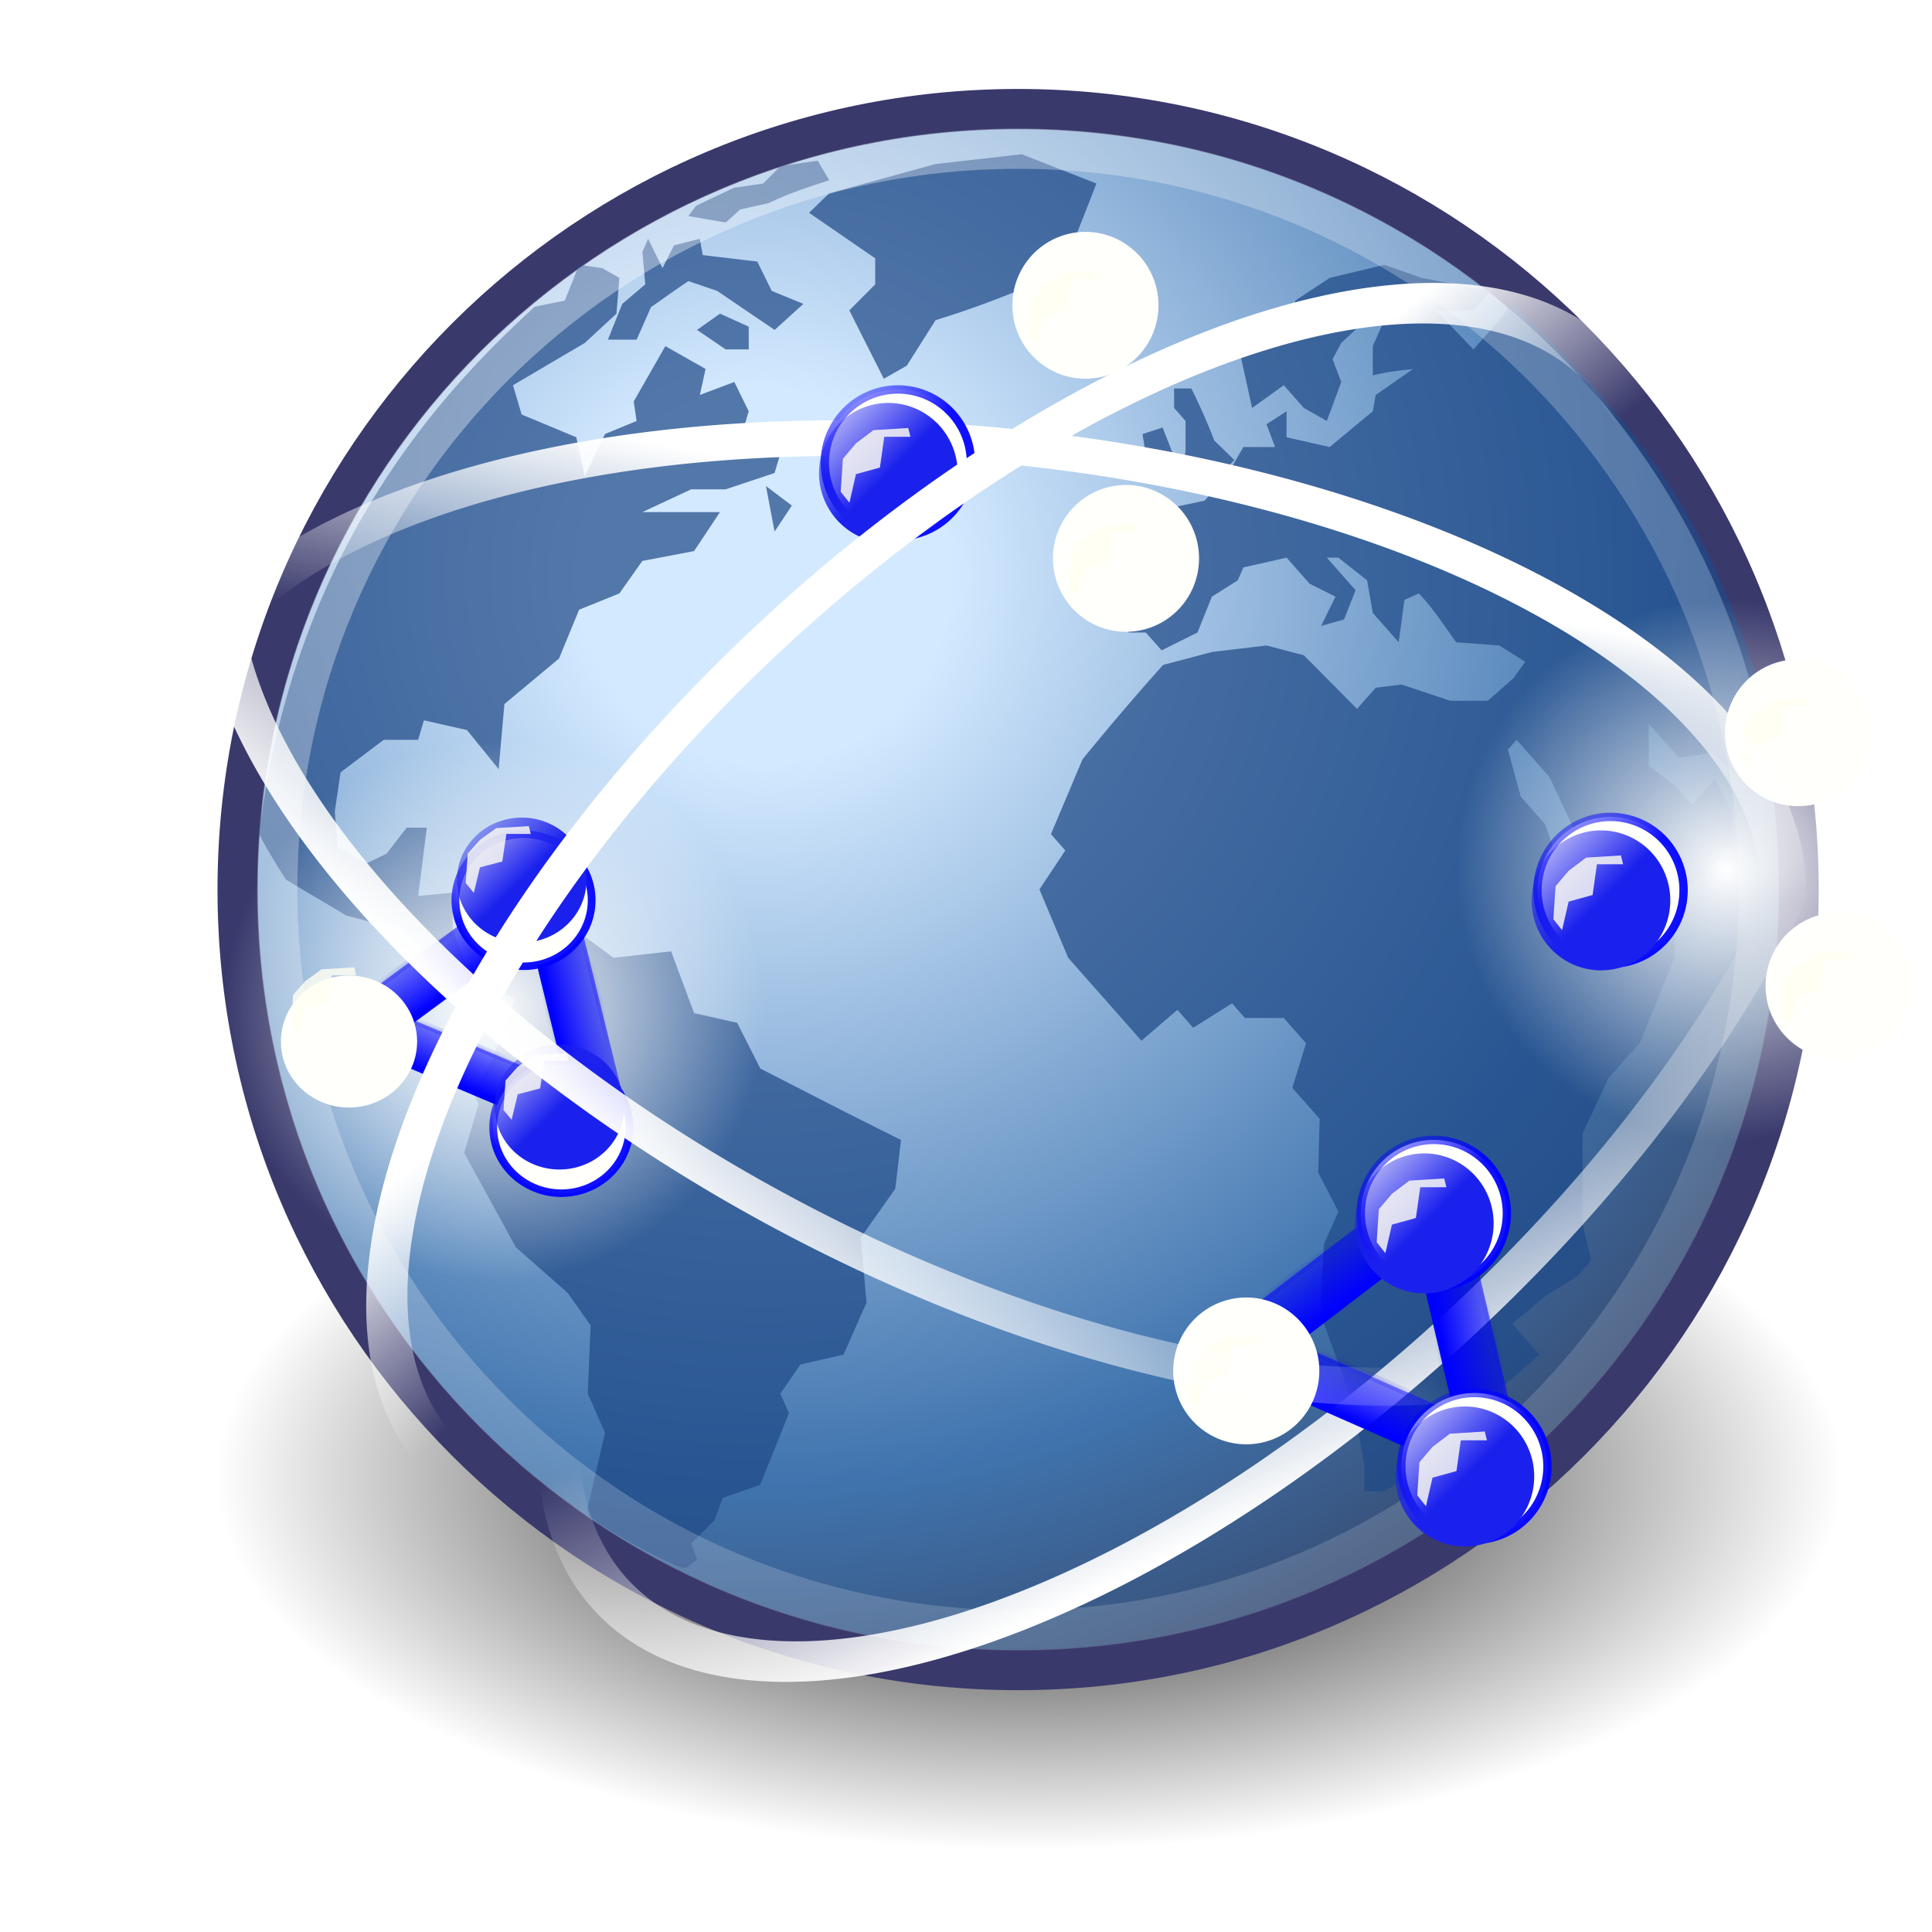 <svg xmlns="http://www.w3.org/2000/svg" xmlns:xlink="http://www.w3.org/1999/xlink" viewBox="0 0 48 48"><defs><linearGradient id="c"><stop offset="0" stop-color="#1b21ed"/><stop offset="1" stop-color="#1b1bed" stop-opacity=".104"/></linearGradient><linearGradient id="b"><stop offset="0" stop-color="#00f"/><stop offset="1" stop-color="#00f" stop-opacity=".4"/></linearGradient><linearGradient id="j" y2="7.842" xlink:href="#b" gradientUnits="userSpaceOnUse" y1="16.355" gradientTransform="matrix(1.864 0 0 .898 -935.09 1035.6)" x2="21.445" x1="21.106"/><linearGradient id="p" y2="559.47" xlink:href="#c" gradientUnits="userSpaceOnUse" y1="568.05" x2="428.64" x1="437.23"/><linearGradient id="o" y2="558.82" xlink:href="#b" gradientUnits="userSpaceOnUse" y1="565.56" x2="458.58" x1="462.67"/><linearGradient id="l" y2="7.842" xlink:href="#b" gradientUnits="userSpaceOnUse" y1="16.355" gradientTransform="matrix(1.681 0 0 .917 -825.97 836.28)" x2="21.445" x1="21.106"/><linearGradient id="n" y2="7.842" xlink:href="#b" gradientUnits="userSpaceOnUse" y1="16.355" gradientTransform="matrix(1.681 0 0 .917 933.17 192.98)" x2="21.445" x1="21.106"/><linearGradient id="a"><stop offset="0" stop-color="#0a0eed"/><stop offset="1" stop-color="#0a0eed" stop-opacity="0"/></linearGradient><linearGradient id="d"><stop offset="0" stop-color="#fff"/><stop offset="1" stop-color="#fff" stop-opacity="0"/></linearGradient><linearGradient id="u" y2="21.042" xlink:href="#d" gradientUnits="userSpaceOnUse" x2="-22.252" y1="30.057" x1="-25.176"/><linearGradient id="r" y2="22.662" xlink:href="#d" gradientUnits="userSpaceOnUse" x2="-22.114" y1="30.057" x1="-25.176"/><linearGradient id="s" y2="22.662" xlink:href="#d" gradientUnits="userSpaceOnUse" x2="-22.114" y1="28.338" x1="-22.823"/><linearGradient id="t" y2="21.336" xlink:href="#d" gradientUnits="userSpaceOnUse" x2="-21.962" y1="15.649" x1="-21.659"/><radialGradient id="e" gradientUnits="userSpaceOnUse" cy="63.965" cx="15.116" gradientTransform="scale(1.644 .608)" r="12.289"><stop offset="0"/><stop offset="1" stop-opacity="0"/></radialGradient><radialGradient id="i" cx="-900.06" xlink:href="#a" gradientUnits="userSpaceOnUse" cy="1047.4" r="14.008" gradientTransform="matrix(1 0 0 .27 0 764.15)"/><radialGradient id="k" cx="-794.37" xlink:href="#a" gradientUnits="userSpaceOnUse" cy="848.33" r="12.685" gradientTransform="matrix(1 0 0 .304 0 590.22)"/><radialGradient id="g" xlink:href="#d" gradientUnits="userSpaceOnUse" cy="12.493" cx="12.071" r="6.718"/><radialGradient id="h" gradientUnits="userSpaceOnUse" cy="12.142" cx="15.601" gradientTransform="matrix(1 0 0 1 .725 1003)" r="43.527"><stop offset="0" stop-color="#fff"/><stop offset="1" stop-color="#fff" stop-opacity=".165"/></radialGradient><radialGradient id="m" cx="1011.3" xlink:href="#a" gradientUnits="userSpaceOnUse" cy="73.508" r="12.685" gradientTransform="matrix(1 0 0 .304 -46.564 182.66)"/><radialGradient id="f" gradientUnits="userSpaceOnUse" cy="15.716" cx="18.248" gradientTransform="matrix(1 0 0 1 .725 1003)" r="29.993"><stop offset="0" stop-color="#d3e9ff"/><stop offset=".155" stop-color="#d3e9ff"/><stop offset=".75" stop-color="#4074ae"/><stop offset="1" stop-color="#36486c"/></radialGradient><filter id="q" height="1.268" width="1.285" y="-.134" x="-.143"><feGaussianBlur stdDeviation=".483"/></filter></defs><path d="M45.053 38.909a20.203 7.475 0 11-40.406 0 20.203 7.475 0 1140.406 0z" transform="matrix(1 0 0 1.243 .725 -11.67)" fill="url(#e)"/><path d="M44.685 1026.5c0 10.71-8.682 19.392-19.39 19.392-10.709 0-19.391-8.682-19.391-19.392 0-10.709 8.682-19.39 19.391-19.39 10.708 0 19.39 8.681 19.39 19.39z" stroke="#39396c" fill="url(#f)" transform="translate(0 -1004.4)"/><g fill="#204a87" fill-opacity=".713"><path d="M44.14 19.149l-.535.606c-.328-.387-.697-.712-1.07-1.051l-.822.12-.75-.848v1.05l.643.486.428.485.571-.647.43.809v.808l-.645.727-1.178.809-.892.89-.572-.649.286-.727-.57-.646-.965-2.061-.82-.929-.216.242.322 1.172.607.687c.346 1 .689 1.955 1.143 2.91.705 0 1.37-.074 2.07-.162v.566l-.856 2.101-.786.889-.643 1.375v2.263l.215.89-.357.403-.786.485-.821.687.679.768-.929.81.179.523-1.393 1.577h-.928l-.786.486h-.5v-.647l-.214-1.295c-.276-.812-.564-1.618-.856-2.423 0-.595.035-1.184.07-1.779l.359-.808-.501-.97.036-1.334-.679-.768.34-1.11-.553-.628h-.965l-.321-.363-.964.607-.393-.446-.893.768-1.82-2.061-.715-1.698.643-.969-.357-.404.785-1.86a67.248 67.248 0 012-2.344l1.214-.323 1.356-.161.929.243 1.321 1.332.464-.525.642-.08 1.215.404h.928l.643-.567.286-.403-.644-.404-1.071-.08c-.298-.413-.574-.847-.927-1.213l-.358.16-.143 1.052-.643-.727-.142-.81-.713-.564h-.287l.714.808-.286.727-.57.161.357-.727-.644-.322-.57-.647-1.073.242-.142.322-.642.405-.357.89-.892.444-.394-.444h-.428v-1.456l.929-.485h.714l-.144-.565-.57-.566.963-.203.536-.605.427-.728h.787l-.215-.565.5-.323v.646l1.071.242 1.071-.888.072-.405.928-.646c-.336.041-.672.072-1 .161V8.6l.357-.808h-.357l-.784.727-.215.405.215.566-.358.969-.571-.323-.499-.565-.787.565-.285-1.293 1.356-.889V7.47l.858-.566 1.356-.324.929.324 1.713.323-.428.485h-.928l.928.97.714-.808.217-.355s2.738 2.454 4.303 5.138c1.564 2.685 2.3 5.85 2.3 6.493zM26.457 7.873l-.072.485.5.323.856-.565-.428-.485-.571.324-.285-.082M27.242 4.56l-1.857-.728-2.141.243-2.643.727-.5.485 1.643 1.131v.647l-.643.646.857 1.699.57-.324.716-1.131a24.577 24.577 0 003.14-1.213l.858-2.182M29.17 11.35l-.285-.728-.5.162.143.888.643-.322"/><path d="M29.456 11.187l-.143.97.786-.162.57-.565-.5-.485a14.575 14.575 0 00-.571-1.294h-.428v.485l.285.323v.727M18.887 26.544l-.571-1.132-1.071-.242-.572-1.535-1.428.161-1.213-.888-1.286 1.13v.18c-.39-.113-.868-.128-1.214-.341l-.286-.808v-.89l-.856.081.214-1.697h-.5l-.5.647-.5.241-.714-.403-.072-.889.143-.97 1.072-.808h.856l.143-.485 1.07.242.787.97.143-1.617 1.357-1.13.5-1.214.999-.403.571-.808 1.285-.244.644-.969h-1.929l1.214-.566h.857l1.214-.405.143-.483-.429-.405-.5-.162.143-.485-.357-.727-.857.323.143-.647-1-.566-.785 1.374.071.485-.785.324-.5 1.05-.214-.97-1.357-.565-.215-.727 1.786-1.052.785-.727.072-.889-.428-.242-.572-.082-.357.89s-.597.117-.75.155C11.32 9.43 7.358 13.33 6.437 20.695c.037.17.667 1.16.667 1.16l1.5.89 1.5.404.643.809.999.727.571-.08.428.192v.13l-.57 1.536-.43.647.144.324-.357 1.21 1.285 2.345 1.285 1.132.572.808-.072 1.698.429.969-.429 1.86s-.033-.012.021.174c.056.186 2.288 1.425 2.43 1.32l.263-.202-.143-.402.571-.567.215-.566.928-.324.714-1.778-.214-.484.499-.727 1.071-.244.572-1.293-.143-1.615.857-1.213.143-1.213c-1.173-.58-2.335-1.179-3.5-1.777M17.317 8.196l.713.485h.572v-.565l-.714-.324-.571.404"/><path d="M15.46 7.55l-.357.889h.714l.357-.808c.309-.218.615-.437.929-.647l.714.243 1.428.97.714-.647-.786-.323-.358-.728-1.356-.161-.072-.405-.642.162-.285.566-.358-.728-.142.324.071.808-.571.485"/><g><path d="M18.03 5.529l.357-.323.715-.162c.489-.238.98-.398 1.5-.566l-.286-.485-.922.133-.435.434-.718.104-.639.3-.31.15-.19.254.928.16"/></g><g><path d="M19.244 13.207l.429-.646-.643-.485.214 1.131"/></g></g><path d="M18.789 12.493a6.718 6.718 0 11-13.435 0 6.718 6.718 0 1113.435 0z" transform="scale(-1 1) rotate(36.266 -29.34 -66.875)" color="#000" fill-rule="evenodd" fill="url(#g)"/><path d="M43.7 1026.5c0 10.166-8.241 18.407-18.406 18.407s-18.406-8.241-18.406-18.407c0-10.165 8.24-18.406 18.406-18.406 10.164 0 18.406 8.24 18.406 18.406z" opacity=".396" stroke="url(#h)" fill="none" transform="translate(0 -1004.4)"/><path d="M18.789 12.493a6.718 6.718 0 11-13.435 0 6.718 6.718 0 1113.435 0z" transform="matrix(-1.046 .767 .767 1.046 38.3 11.9)" fill-rule="evenodd" color="#000" fill="url(#g)"/><path d="M18.789 12.493a6.718 6.718 0 11-13.435 0 6.718 6.718 0 1113.435 0z" transform="scale(-1 1) rotate(36.266 -19.372 -18.373)" color="#000" fill-rule="evenodd" fill="url(#g)"/><path d="M18.789 12.493a6.718 6.718 0 11-13.435 0 6.718 6.718 0 1113.435 0z" transform="matrix(-.87 .639 .638 .87 27.56 -7.21)" color="#000" fill-rule="evenodd" fill="url(#g)"/><path transform="matrix(-.182 -.077 -.152 .124 6.351 -172.93)" fill-rule="evenodd" stroke="url(#i)" fill="url(#j)" stroke-opacity=".853" d="M-913.57 1044.1h27.017v6.576h-27.017z"/><path transform="matrix(.158 -.117 .153 .123 6.351 -172.93)" fill-rule="evenodd" stroke="url(#k)" fill="url(#l)" stroke-opacity=".853" d="M-806.56 844.97h24.369v6.719h-24.369z"/><path transform="matrix(.046 .187 -.178 .085 6.351 -172.93)" stroke-opacity=".853" fill-rule="evenodd" stroke="url(#m)" fill="url(#n)" d="M952.58 201.66h24.369v6.719H952.58z"/><path d="M471.44 568.09a8.768 8.768 0 11-17.536 0 8.768 8.768 0 0117.536 0z" transform="matrix(.193 0 0 .187 -76.288 -83.866)" stroke="url(#o)" stroke-opacity=".938" fill="#fffffc"/><path d="M445.31 568.05a8.087 8.087 0 11-16.174 0 8.087 8.087 0 0116.174 0z" transform="matrix(.199 0 0 .192 -74.046 -87.2)" fill-rule="evenodd" fill="url(#p)"/><path d="M28.373 1014.7l.762-3.304 2.796-.762.508-3.558h3.05l-.254-1.017-4.066.254-2.034 1.525-1.525 1.78-.254 3.811 1.017 1.271z" filter="url(#q)" fill-opacity=".813" fill="#fffff3" transform="matrix(.199 0 0 .192 6.126 -172.639)"/><path d="M471.44 568.09a8.768 8.768 0 11-17.536 0 8.768 8.768 0 0117.536 0z" transform="matrix(.193 0 0 .187 -80.625 -80.356)" stroke="url(#o)" fill="#fffffc" stroke-opacity=".938"/><path d="M445.31 568.05a8.087 8.087 0 11-16.174 0 8.087 8.087 0 0116.174 0z" transform="matrix(.199 0 0 .192 -78.384 -83.69)" fill="url(#p)" fill-rule="evenodd"/><path d="M28.373 1014.7l.762-3.304 2.796-.762.508-3.558h3.05l-.254-1.017-4.066.254-2.034 1.525-1.525 1.78-.254 3.811 1.017 1.271z" filter="url(#q)" fill-opacity=".813" fill="#fffff3" transform="matrix(.199 0 0 .192 1.788 -169.13)"/><g><path d="M471.44 568.09a8.768 8.768 0 11-17.536 0 8.768 8.768 0 0117.536 0z" transform="matrix(.193 0 0 .187 -75.349 -78.228)" stroke="url(#o)" fill="#fffffc" stroke-opacity=".938"/><path d="M445.31 568.05a8.087 8.087 0 11-16.174 0 8.087 8.087 0 0116.174 0z" transform="matrix(.199 0 0 .192 -73.107 -81.562)" fill="url(#p)" fill-rule="evenodd"/><path d="M28.373 1014.7l.762-3.304 2.796-.762.508-3.558h3.05l-.254-1.017-4.066.254-2.034 1.525-1.525 1.78-.254 3.811 1.017 1.271z" filter="url(#q)" fill-opacity=".813" fill="#fffff3" transform="matrix(.199 0 0 .192 7.065 -167.001)"/></g><path d="M-2.828 21.042a15.733 9.458 0 11-31.466 0 15.733 9.458 0 1131.466 0z" transform="matrix(.939 -.879 .683 .73 33.039 -5.85)" stroke-linejoin="round" color="#000" stroke="url(#r)" stroke-linecap="round" stroke-width=".882" fill="none"/><g><path transform="matrix(-.195 -.086 -.163 .138 37.667 -199.29)" fill-rule="evenodd" stroke="url(#i)" fill="url(#j)" stroke-opacity=".853" d="M-913.57 1044.1h27.017v6.576h-27.017z"/><path transform="matrix(.17 -.13 .164 .137 37.667 -199.29)" fill-rule="evenodd" stroke="url(#k)" fill="url(#l)" stroke-opacity=".853" d="M-806.56 844.97h24.369v6.719h-24.369z"/><path transform="matrix(.049 .209 -.192 .095 37.667 -199.29)" stroke-opacity=".853" fill-rule="evenodd" stroke="url(#m)" fill="url(#n)" d="M952.58 201.66h24.369v6.719H952.58z"/><path d="M471.44 568.09a8.768 8.768 0 11-17.536 0 8.768 8.768 0 0117.536 0z" transform="matrix(.207 0 0 .208 -51.101 -99.958)" stroke="url(#o)" fill="#fffffc" stroke-opacity=".938"/><path d="M445.31 568.05a8.087 8.087 0 11-16.174 0 8.087 8.087 0 0116.174 0z" transform="matrix(.213 0 0 .215 -48.693 -103.676)" fill="url(#p)" fill-rule="evenodd"/><path d="M28.373 1014.7l.762-3.304 2.796-.762.508-3.558h3.05l-.254-1.017-4.066.254-2.034 1.525-1.525 1.78-.254 3.811 1.017 1.271z" filter="url(#q)" fill-opacity=".813" fill="#fffff3" transform="matrix(.213 0 0 .215 37.425 -198.965)"/><g><path d="M471.44 568.09a8.768 8.768 0 11-17.536 0 8.768 8.768 0 0117.536 0z" transform="matrix(.207 0 0 .208 -55.76 -96.043)" stroke="url(#o)" fill="#fffffc" stroke-opacity=".938"/><path d="M445.31 568.05a8.087 8.087 0 11-16.174 0 8.087 8.087 0 0116.174 0z" transform="matrix(.213 0 0 .215 -53.353 -99.761)" fill="url(#p)" fill-rule="evenodd"/><path d="M28.373 1014.7l.762-3.304 2.796-.762.508-3.558h3.05l-.254-1.017-4.066.254-2.034 1.525-1.525 1.78-.254 3.811 1.017 1.271z" filter="url(#q)" fill-opacity=".813" fill="#fffff3" transform="matrix(.213 0 0 .215 32.766 -195.05)"/></g><g><path d="M471.44 568.09a8.768 8.768 0 11-17.536 0 8.768 8.768 0 0117.536 0z" transform="matrix(.207 0 0 .208 -50.093 -93.67)" stroke="url(#o)" fill="#fffffc" stroke-opacity=".938"/><path d="M445.31 568.05a8.087 8.087 0 11-16.174 0 8.087 8.087 0 0116.174 0z" transform="matrix(.213 0 0 .215 -47.685 -97.388)" fill="url(#p)" fill-rule="evenodd"/><path d="M28.373 1014.7l.762-3.304 2.796-.762.508-3.558h3.05l-.254-1.017-4.066.254-2.034 1.525-1.525 1.78-.254 3.811 1.017 1.271z" filter="url(#q)" fill-opacity=".813" fill="#fffff3" transform="matrix(.213 0 0 .215 38.433 -192.678)"/></g></g><g><path transform="matrix(-.195 -.086 -.163 .138 28.618 -187.35)" fill-rule="evenodd" stroke="url(#i)" fill="url(#j)" stroke-opacity=".853" d="M-913.57 1044.1h27.017v6.576h-27.017z"/><path transform="matrix(.17 -.13 .164 .137 28.618 -187.35)" fill-rule="evenodd" stroke="url(#k)" fill="url(#l)" stroke-opacity=".853" d="M-806.56 844.97h24.369v6.719h-24.369z"/><path transform="matrix(.049 .209 -.192 .095 28.618 -187.35)" stroke-opacity=".853" fill-rule="evenodd" stroke="url(#m)" fill="url(#n)" d="M952.58 201.66h24.369v6.719H952.58z"/><path d="M471.44 568.09a8.768 8.768 0 11-17.536 0 8.768 8.768 0 0117.536 0z" transform="matrix(.207 0 0 .208 -60.15 -88.018)" stroke="url(#o)" fill="#fffffc" stroke-opacity=".938"/><path d="M445.31 568.05a8.087 8.087 0 11-16.174 0 8.087 8.087 0 0116.174 0z" transform="matrix(.213 0 0 .215 -57.742 -91.736)" fill="url(#p)" fill-rule="evenodd"/><path d="M28.373 1014.7l.762-3.304 2.796-.762.508-3.558h3.05l-.254-1.017-4.066.254-2.034 1.525-1.525 1.78-.254 3.811 1.017 1.271z" filter="url(#q)" fill-opacity=".813" fill="#fffff3" transform="matrix(.213 0 0 .215 28.376 -187.025)"/><g><path d="M471.44 568.09a8.768 8.768 0 11-17.536 0 8.768 8.768 0 0117.536 0z" transform="matrix(.207 0 0 .208 -64.81 -84.103)" stroke="url(#o)" fill="#fffffc" stroke-opacity=".938"/><path d="M445.31 568.05a8.087 8.087 0 11-16.174 0 8.087 8.087 0 0116.174 0z" transform="matrix(.213 0 0 .215 -62.402 -87.821)" fill="url(#p)" fill-rule="evenodd"/><path d="M28.373 1014.7l.762-3.304 2.796-.762.508-3.558h3.05l-.254-1.017-4.066.254-2.034 1.525-1.525 1.78-.254 3.811 1.017 1.271z" filter="url(#q)" fill-opacity=".813" fill="#fffff3" transform="matrix(.213 0 0 .215 23.717 -183.11)"/></g><g><path d="M471.44 568.09a8.768 8.768 0 11-17.536 0 8.768 8.768 0 0117.536 0z" transform="matrix(.207 0 0 .208 -59.142 -81.73)" stroke="url(#o)" fill="#fffffc" stroke-opacity=".938"/><path d="M445.31 568.05a8.087 8.087 0 11-16.174 0 8.087 8.087 0 0116.174 0z" transform="matrix(.213 0 0 .215 -56.734 -85.448)" fill="url(#p)" fill-rule="evenodd"/><path d="M28.373 1014.7l.762-3.304 2.796-.762.508-3.558h3.05l-.254-1.017-4.066.254-2.034 1.525-1.525 1.78-.254 3.811 1.017 1.271z" filter="url(#q)" fill-opacity=".813" fill="#fffff3" transform="matrix(.213 0 0 .215 29.384 -180.738)"/></g></g><path d="M-2.828 21.042a15.733 9.458 0 11-31.466 0 15.733 9.458 0 1131.466 0z" transform="matrix(-1.28 -.126 .098 -.995 -1.68 39.1)" stroke-linejoin="round" color="#000" stroke="url(#s)" stroke-linecap="round" stroke-width=".882" fill="none"/><g><path transform="matrix(-.195 -.086 -.163 .138 19.962 -209.91)" fill-rule="evenodd" stroke="url(#i)" fill="url(#j)" stroke-opacity=".853" d="M-913.57 1044.1h27.017v6.576h-27.017z"/><path transform="matrix(.17 -.13 .164 .137 19.962 -209.91)" fill-rule="evenodd" stroke="url(#k)" fill="url(#l)" stroke-opacity=".853" d="M-806.56 844.97h24.369v6.719h-24.369z"/><path transform="matrix(.049 .209 -.192 .095 19.962 -209.91)" stroke-opacity=".853" fill-rule="evenodd" stroke="url(#m)" fill="url(#n)" d="M952.58 201.66h24.369v6.719H952.58z"/><path d="M471.44 568.09a8.768 8.768 0 11-17.536 0 8.768 8.768 0 0117.536 0z" transform="matrix(.207 0 0 .208 -68.806 -110.578)" stroke="url(#o)" fill="#fffffc" stroke-opacity=".938"/><path d="M445.31 568.05a8.087 8.087 0 11-16.174 0 8.087 8.087 0 0116.174 0z" transform="matrix(.213 0 0 .215 -66.398 -114.296)" fill="url(#p)" fill-rule="evenodd"/><path d="M28.373 1014.7l.762-3.304 2.796-.762.508-3.558h3.05l-.254-1.017-4.066.254-2.034 1.525-1.525 1.78-.254 3.811 1.017 1.271z" filter="url(#q)" fill-opacity=".813" fill="#fffff3" transform="matrix(.213 0 0 .215 19.72 -209.585)"/><g><path d="M471.44 568.09a8.768 8.768 0 11-17.536 0 8.768 8.768 0 0117.536 0z" transform="matrix(.207 0 0 .208 -73.465 -106.663)" stroke="url(#o)" fill="#fffffc" stroke-opacity=".938"/><path d="M445.31 568.05a8.087 8.087 0 11-16.174 0 8.087 8.087 0 0116.174 0z" transform="matrix(.213 0 0 .215 -71.058 -110.381)" fill="url(#p)" fill-rule="evenodd"/><path d="M28.373 1014.7l.762-3.304 2.796-.762.508-3.558h3.05l-.254-1.017-4.066.254-2.034 1.525-1.525 1.78-.254 3.811 1.017 1.271z" filter="url(#q)" fill-opacity=".813" fill="#fffff3" transform="matrix(.213 0 0 .215 15.06 -205.67)"/></g><g><path d="M471.44 568.09a8.768 8.768 0 11-17.536 0 8.768 8.768 0 0117.536 0z" transform="matrix(.207 0 0 .208 -67.798 -104.29)" stroke="url(#o)" fill="#fffffc" stroke-opacity=".938"/><path d="M445.31 568.05a8.087 8.087 0 11-16.174 0 8.087 8.087 0 0116.174 0z" transform="matrix(.213 0 0 .215 -65.39 -108.008)" fill="url(#p)" fill-rule="evenodd"/><path d="M28.373 1014.7l.762-3.304 2.796-.762.508-3.558h3.05l-.254-1.017-4.066.254-2.034 1.525-1.525 1.78-.254 3.811 1.017 1.271z" filter="url(#q)" fill-opacity=".813" fill="#fffff3" transform="matrix(.213 0 0 .215 20.728 -203.298)"/></g></g><path d="M-2.828 21.042a15.733 9.458 0 11-31.466 0 15.733 9.458 0 1131.466 0z" transform="matrix(.918 -.859 .668 .713 28.358 -8.31)" stroke-linejoin="round" color="#000" stroke="url(#t)" stroke-linecap="round" stroke-width=".902" fill="none"/><path d="M-2.828 21.042a15.733 9.458 0 11-31.466 0 15.733 9.458 0 1131.466 0z" transform="matrix(1.131 .613 -.477 .879 54.816 14.6)" stroke-linejoin="round" color="#000" stroke="url(#u)" stroke-linecap="round" stroke-width=".882" fill="none"/></svg>